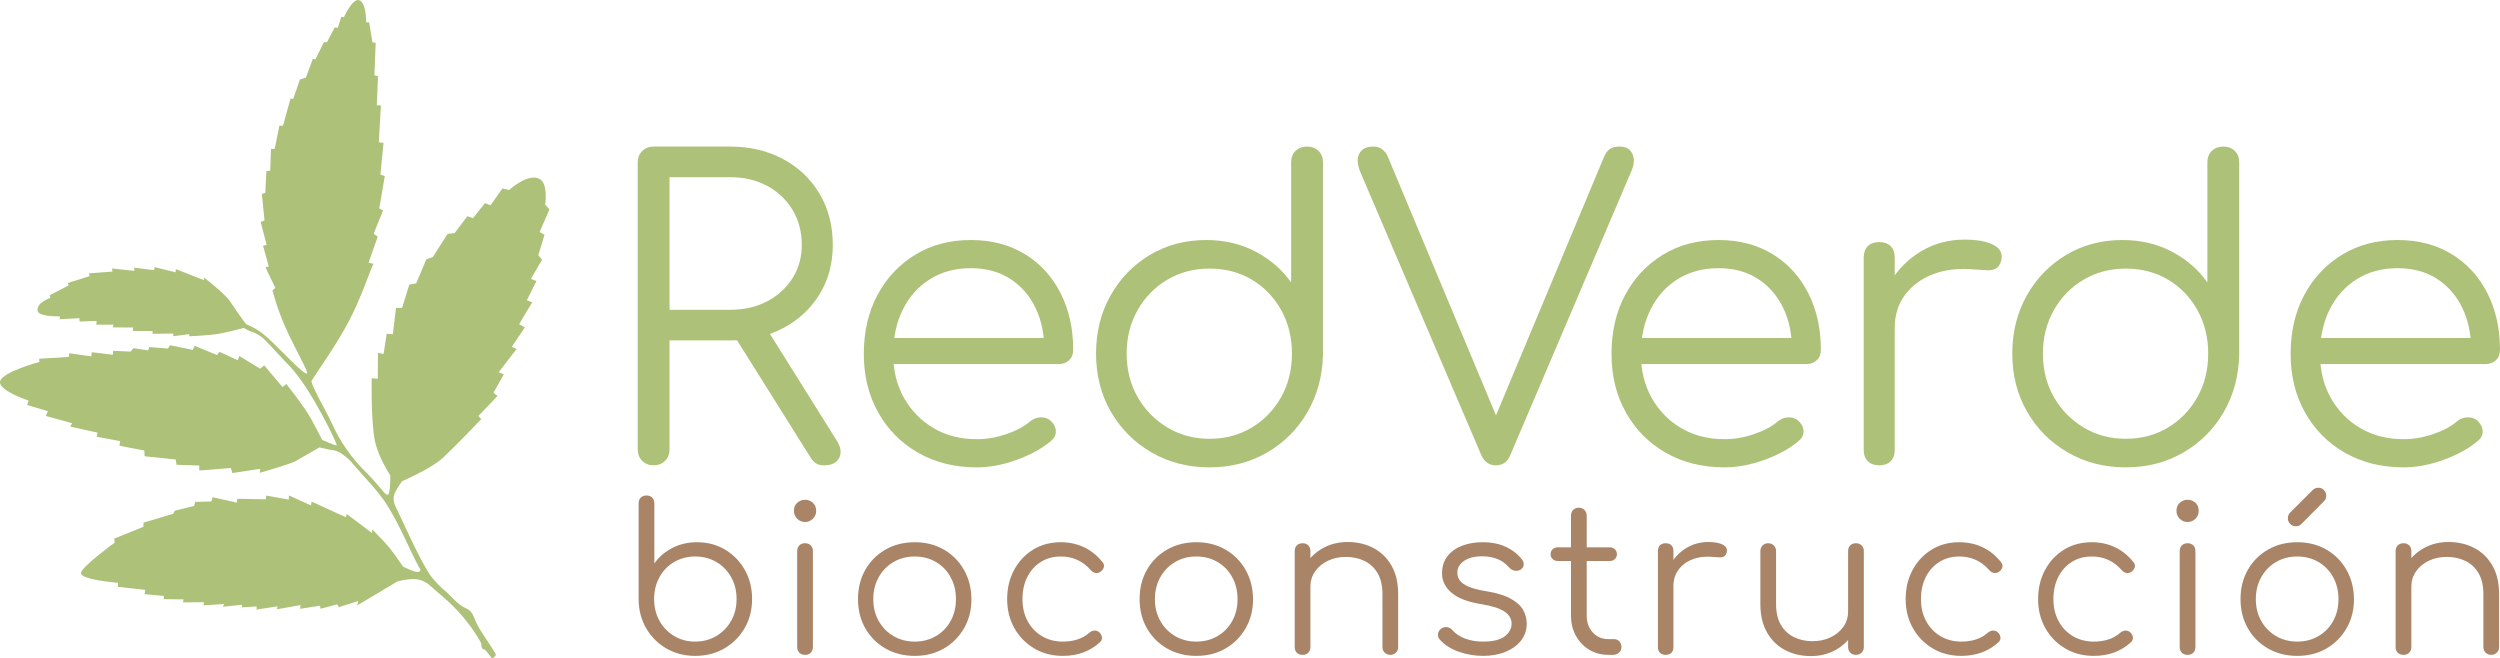 <svg xmlns="http://www.w3.org/2000/svg" width="224" height="59" viewBox="0 0 224 59" fill="none"><path d="M62.285 58.767C61.335 58.767 60.478 58.547 59.717 58.109C58.955 57.67 58.351 57.069 57.906 56.307C57.462 55.546 57.233 54.689 57.221 53.739V45.109C57.221 44.889 57.285 44.715 57.413 44.587C57.541 44.459 57.714 44.395 57.934 44.395C58.141 44.395 58.309 44.459 58.437 44.587C58.565 44.715 58.629 44.889 58.629 45.109V50.484C59.031 49.911 59.564 49.451 60.229 49.104C60.893 48.756 61.633 48.583 62.45 48.583C63.389 48.583 64.23 48.805 64.973 49.25C65.717 49.695 66.305 50.301 66.738 51.069C67.171 51.837 67.387 52.703 67.387 53.666C67.387 54.641 67.164 55.512 66.719 56.28C66.275 57.048 65.668 57.654 64.9 58.099C64.132 58.544 63.261 58.767 62.285 58.767ZM62.285 57.487C62.992 57.487 63.627 57.319 64.187 56.984C64.748 56.649 65.19 56.195 65.513 55.622C65.836 55.049 65.997 54.397 65.997 53.666C65.997 52.946 65.836 52.297 65.513 51.718C65.19 51.139 64.748 50.685 64.187 50.356C63.627 50.027 62.992 49.862 62.285 49.862C61.591 49.862 60.963 50.027 60.402 50.356C59.842 50.685 59.403 51.139 59.086 51.718C58.769 52.297 58.61 52.946 58.61 53.666C58.61 54.397 58.769 55.049 59.086 55.622C59.403 56.195 59.842 56.649 60.402 56.984C60.963 57.319 61.591 57.487 62.285 57.487Z" fill="#A98467"></path><path d="M72.141 58.675C71.922 58.675 71.748 58.611 71.62 58.483C71.492 58.355 71.428 58.182 71.428 57.962V49.387C71.428 49.168 71.492 48.994 71.62 48.866C71.748 48.738 71.922 48.674 72.141 48.674C72.349 48.674 72.516 48.738 72.644 48.866C72.772 48.994 72.836 49.168 72.836 49.387V57.962C72.836 58.182 72.772 58.355 72.644 58.483C72.516 58.611 72.349 58.675 72.141 58.675ZM72.123 46.772C71.855 46.772 71.623 46.675 71.428 46.48C71.233 46.285 71.136 46.047 71.136 45.767C71.136 45.462 71.236 45.221 71.438 45.044C71.638 44.868 71.873 44.779 72.141 44.779C72.397 44.779 72.626 44.868 72.827 45.044C73.028 45.221 73.129 45.462 73.129 45.767C73.129 46.047 73.031 46.285 72.836 46.48C72.641 46.675 72.403 46.772 72.123 46.772Z" fill="#A98467"></path><path d="M81.959 58.767C80.984 58.767 80.112 58.547 79.344 58.108C78.576 57.67 77.973 57.066 77.534 56.298C77.096 55.531 76.876 54.659 76.876 53.684C76.876 52.696 77.096 51.819 77.534 51.051C77.973 50.283 78.576 49.679 79.344 49.241C80.112 48.802 80.984 48.583 81.959 48.583C82.934 48.583 83.803 48.802 84.564 49.241C85.326 49.679 85.927 50.283 86.365 51.051C86.805 51.819 87.03 52.696 87.042 53.684C87.042 54.659 86.82 55.531 86.375 56.298C85.93 57.066 85.326 57.67 84.564 58.108C83.803 58.547 82.934 58.767 81.959 58.767ZM81.959 57.487C82.666 57.487 83.3 57.322 83.861 56.993C84.421 56.664 84.86 56.213 85.177 55.64C85.494 55.067 85.652 54.415 85.652 53.684C85.652 52.952 85.494 52.297 85.177 51.718C84.86 51.139 84.421 50.685 83.861 50.356C83.3 50.027 82.666 49.862 81.959 49.862C81.252 49.862 80.618 50.027 80.058 50.356C79.497 50.685 79.055 51.139 78.732 51.718C78.409 52.297 78.247 52.952 78.247 53.684C78.247 54.415 78.409 55.067 78.732 55.64C79.055 56.213 79.497 56.664 80.058 56.993C80.618 57.322 81.252 57.487 81.959 57.487Z" fill="#A98467"></path><path d="M95.233 58.767C94.27 58.767 93.413 58.544 92.664 58.099C91.914 57.654 91.323 57.048 90.89 56.28C90.457 55.512 90.241 54.647 90.241 53.684C90.241 52.709 90.448 51.837 90.863 51.069C91.277 50.301 91.844 49.695 92.563 49.25C93.282 48.805 94.111 48.583 95.05 48.583C95.793 48.583 96.479 48.729 97.107 49.021C97.735 49.314 98.286 49.753 98.762 50.338C98.896 50.484 98.945 50.639 98.908 50.804C98.871 50.968 98.768 51.112 98.597 51.234C98.463 51.331 98.314 51.365 98.149 51.334C97.984 51.304 97.841 51.215 97.719 51.069C97.013 50.265 96.123 49.862 95.05 49.862C94.367 49.862 93.767 50.027 93.249 50.356C92.731 50.685 92.329 51.136 92.042 51.709C91.756 52.282 91.613 52.94 91.613 53.684C91.613 54.415 91.765 55.067 92.07 55.64C92.374 56.213 92.801 56.664 93.35 56.993C93.898 57.322 94.526 57.487 95.233 57.487C95.708 57.487 96.144 57.423 96.54 57.295C96.936 57.167 97.287 56.969 97.591 56.701C97.738 56.579 97.89 56.512 98.049 56.499C98.207 56.487 98.353 56.536 98.487 56.646C98.634 56.78 98.716 56.932 98.734 57.103C98.753 57.273 98.695 57.42 98.561 57.542C97.671 58.358 96.561 58.767 95.233 58.767Z" fill="#A98467"></path><path d="M107.191 58.767C106.216 58.767 105.345 58.547 104.577 58.108C103.809 57.67 103.205 57.066 102.766 56.298C102.328 55.531 102.108 54.659 102.108 53.684C102.108 52.696 102.328 51.819 102.766 51.051C103.205 50.283 103.809 49.679 104.577 49.241C105.345 48.802 106.216 48.583 107.191 48.583C108.166 48.583 109.035 48.802 109.797 49.241C110.559 49.679 111.159 50.283 111.598 51.051C112.037 51.819 112.262 52.696 112.274 53.684C112.274 54.659 112.052 55.531 111.607 56.298C111.162 57.066 110.559 57.67 109.797 58.108C109.035 58.547 108.166 58.767 107.191 58.767ZM107.191 57.487C107.898 57.487 108.532 57.322 109.093 56.993C109.654 56.664 110.092 56.213 110.409 55.64C110.726 55.067 110.885 54.415 110.885 53.684C110.885 52.952 110.726 52.297 110.409 51.718C110.092 51.139 109.654 50.685 109.093 50.356C108.532 50.027 107.898 49.862 107.191 49.862C106.484 49.862 105.85 50.027 105.29 50.356C104.729 50.685 104.287 51.139 103.964 51.718C103.641 52.297 103.48 52.952 103.48 53.684C103.48 54.415 103.641 55.067 103.964 55.64C104.287 56.213 104.729 56.664 105.29 56.993C105.85 57.322 106.484 57.487 107.191 57.487Z" fill="#A98467"></path><path d="M124.58 58.675C124.373 58.675 124.202 58.608 124.068 58.474C123.934 58.34 123.867 58.176 123.867 57.981V53.227C123.867 52.471 123.724 51.849 123.437 51.362C123.151 50.874 122.761 50.508 122.267 50.265C121.773 50.021 121.216 49.899 120.594 49.899C119.997 49.899 119.458 50.015 118.976 50.246C118.494 50.478 118.113 50.795 117.833 51.197C117.553 51.599 117.413 52.057 117.413 52.569H116.407C116.431 51.801 116.639 51.115 117.029 50.512C117.419 49.908 117.937 49.433 118.583 49.085C119.229 48.738 119.948 48.564 120.74 48.564C121.606 48.564 122.38 48.744 123.062 49.104C123.745 49.463 124.284 49.99 124.681 50.685C125.077 51.38 125.275 52.227 125.275 53.227V57.981C125.275 58.176 125.208 58.34 125.074 58.474C124.94 58.608 124.775 58.675 124.58 58.675ZM116.718 58.675C116.498 58.675 116.325 58.611 116.197 58.483C116.069 58.355 116.005 58.188 116.005 57.981V49.387C116.005 49.168 116.069 48.994 116.197 48.866C116.325 48.738 116.498 48.674 116.718 48.674C116.925 48.674 117.093 48.738 117.221 48.866C117.349 48.994 117.413 49.168 117.413 49.387V57.981C117.413 58.188 117.349 58.355 117.221 58.483C117.093 58.611 116.925 58.675 116.718 58.675Z" fill="#A98467"></path><path d="M132.863 58.767C132.144 58.767 131.431 58.645 130.724 58.401C130.017 58.157 129.444 57.792 129.005 57.304C128.871 57.158 128.816 56.993 128.841 56.81C128.865 56.627 128.956 56.469 129.115 56.335C129.286 56.213 129.462 56.164 129.645 56.189C129.828 56.213 129.98 56.292 130.102 56.426C130.395 56.768 130.782 57.03 131.263 57.213C131.745 57.395 132.278 57.487 132.863 57.487C133.765 57.487 134.417 57.331 134.819 57.021C135.222 56.71 135.429 56.335 135.441 55.896C135.441 55.457 135.234 55.095 134.819 54.808C134.405 54.522 133.722 54.299 132.772 54.141C131.54 53.946 130.638 53.605 130.066 53.117C129.493 52.629 129.206 52.05 129.206 51.38C129.206 50.758 129.371 50.24 129.7 49.826C130.029 49.411 130.468 49.101 131.016 48.893C131.565 48.686 132.168 48.583 132.826 48.583C133.643 48.583 134.347 48.723 134.938 49.003C135.53 49.283 136.008 49.661 136.374 50.137C136.496 50.295 136.544 50.46 136.52 50.63C136.496 50.801 136.398 50.941 136.227 51.051C136.081 51.136 135.913 51.164 135.724 51.133C135.536 51.103 135.374 51.014 135.24 50.868C134.935 50.514 134.582 50.255 134.179 50.091C133.777 49.926 133.314 49.844 132.79 49.844C132.12 49.844 131.583 49.981 131.181 50.255C130.779 50.53 130.578 50.874 130.578 51.288C130.578 51.569 130.654 51.813 130.806 52.02C130.959 52.227 131.221 52.41 131.592 52.568C131.964 52.727 132.485 52.861 133.156 52.971C134.07 53.117 134.792 53.333 135.322 53.62C135.853 53.906 136.23 54.241 136.456 54.625C136.681 55.009 136.794 55.427 136.794 55.878C136.794 56.451 136.627 56.953 136.291 57.386C135.956 57.819 135.493 58.157 134.902 58.401C134.311 58.645 133.631 58.767 132.863 58.767Z" fill="#A98467"></path><path d="M144.125 58.675C143.479 58.675 142.903 58.523 142.398 58.218C141.892 57.913 141.493 57.496 141.2 56.966C140.907 56.435 140.761 55.829 140.761 55.147V46.206C140.761 45.998 140.825 45.828 140.953 45.694C141.081 45.56 141.249 45.493 141.456 45.493C141.663 45.493 141.834 45.56 141.968 45.694C142.102 45.828 142.169 45.998 142.169 46.206V55.147C142.169 55.768 142.352 56.277 142.717 56.673C143.083 57.069 143.552 57.267 144.125 57.267H144.619C144.814 57.267 144.973 57.334 145.094 57.469C145.216 57.603 145.277 57.773 145.277 57.98C145.277 58.188 145.204 58.355 145.058 58.483C144.911 58.611 144.729 58.675 144.509 58.675H144.125ZM139.573 50.265C139.39 50.265 139.237 50.207 139.116 50.091C138.994 49.975 138.933 49.832 138.933 49.661C138.933 49.478 138.994 49.329 139.116 49.213C139.237 49.098 139.39 49.04 139.573 49.04H144.235C144.418 49.04 144.57 49.098 144.692 49.213C144.814 49.329 144.875 49.478 144.875 49.661C144.875 49.832 144.814 49.975 144.692 50.091C144.57 50.207 144.418 50.265 144.235 50.265H139.573Z" fill="#A98467"></path><path d="M149.135 52.514C149.171 51.758 149.37 51.081 149.729 50.484C150.089 49.887 150.558 49.417 151.137 49.076C151.716 48.735 152.359 48.564 153.066 48.564C153.627 48.564 154.06 48.644 154.364 48.802C154.669 48.961 154.785 49.192 154.712 49.497C154.663 49.68 154.58 49.801 154.465 49.862C154.349 49.923 154.209 49.948 154.044 49.936C153.88 49.923 153.694 49.911 153.487 49.899C152.804 49.838 152.197 49.908 151.667 50.109C151.137 50.31 150.716 50.618 150.406 51.033C150.095 51.447 149.939 51.941 149.939 52.514H149.135ZM149.245 58.675C149.025 58.675 148.855 58.614 148.733 58.492C148.611 58.371 148.55 58.2 148.55 57.981V49.369C148.55 49.149 148.611 48.979 148.733 48.857C148.855 48.735 149.025 48.674 149.245 48.674C149.464 48.674 149.635 48.735 149.757 48.857C149.878 48.979 149.939 49.149 149.939 49.369V57.981C149.939 58.2 149.878 58.371 149.757 58.492C149.635 58.614 149.464 58.675 149.245 58.675Z" fill="#A98467"></path><path d="M162.263 58.785C161.397 58.785 160.623 58.605 159.941 58.245C159.258 57.886 158.719 57.359 158.323 56.664C157.927 55.969 157.729 55.122 157.729 54.122V49.369C157.729 49.174 157.796 49.009 157.93 48.875C158.064 48.741 158.228 48.674 158.423 48.674C158.631 48.674 158.801 48.741 158.935 48.875C159.069 49.009 159.136 49.174 159.136 49.369V54.122C159.136 54.878 159.28 55.5 159.566 55.987C159.852 56.475 160.242 56.841 160.736 57.084C161.23 57.328 161.787 57.45 162.409 57.45C163.007 57.45 163.546 57.334 164.027 57.103C164.509 56.871 164.89 56.554 165.17 56.152C165.45 55.75 165.591 55.293 165.591 54.781H166.596C166.56 55.549 166.349 56.234 165.965 56.838C165.582 57.441 165.066 57.916 164.42 58.264C163.774 58.611 163.055 58.785 162.263 58.785ZM166.285 58.675C166.078 58.675 165.911 58.611 165.783 58.483C165.655 58.355 165.591 58.182 165.591 57.962V49.369C165.591 49.161 165.655 48.994 165.783 48.866C165.911 48.738 166.078 48.674 166.285 48.674C166.493 48.674 166.663 48.738 166.797 48.866C166.931 48.994 166.998 49.161 166.998 49.369V57.962C166.998 58.182 166.931 58.355 166.797 58.483C166.663 58.611 166.493 58.675 166.285 58.675Z" fill="#A98467"></path><path d="M175.739 58.767C174.776 58.767 173.919 58.544 173.17 58.099C172.42 57.654 171.829 57.048 171.396 56.28C170.963 55.512 170.747 54.647 170.747 53.684C170.747 52.709 170.954 51.837 171.369 51.069C171.783 50.301 172.35 49.695 173.069 49.25C173.788 48.805 174.617 48.583 175.556 48.583C176.299 48.583 176.985 48.729 177.613 49.021C178.241 49.314 178.792 49.753 179.267 50.338C179.401 50.484 179.45 50.639 179.414 50.804C179.377 50.968 179.273 51.112 179.103 51.234C178.969 51.331 178.819 51.365 178.655 51.334C178.49 51.304 178.347 51.215 178.225 51.069C177.518 50.265 176.628 49.862 175.556 49.862C174.873 49.862 174.273 50.027 173.755 50.356C173.237 50.685 172.834 51.136 172.548 51.709C172.261 52.282 172.118 52.94 172.118 53.684C172.118 54.415 172.271 55.067 172.576 55.64C172.88 56.213 173.307 56.664 173.855 56.993C174.404 57.322 175.032 57.487 175.739 57.487C176.214 57.487 176.65 57.423 177.046 57.295C177.442 57.167 177.793 56.969 178.097 56.701C178.244 56.579 178.396 56.512 178.554 56.499C178.713 56.487 178.859 56.536 178.993 56.646C179.139 56.78 179.222 56.932 179.24 57.103C179.258 57.273 179.2 57.42 179.066 57.542C178.176 58.358 177.067 58.767 175.739 58.767Z" fill="#A98467"></path><path d="M187.606 58.767C186.643 58.767 185.787 58.544 185.037 58.099C184.287 57.654 183.696 57.048 183.264 56.28C182.831 55.512 182.614 54.647 182.614 53.684C182.614 52.709 182.822 51.837 183.236 51.069C183.65 50.301 184.217 49.695 184.936 49.25C185.656 48.805 186.484 48.583 187.423 48.583C188.167 48.583 188.852 48.729 189.48 49.021C190.108 49.314 190.659 49.753 191.135 50.338C191.269 50.484 191.318 50.639 191.281 50.804C191.244 50.968 191.141 51.112 190.97 51.234C190.836 51.331 190.687 51.365 190.522 51.334C190.358 51.304 190.215 51.215 190.093 51.069C189.386 50.265 188.496 49.862 187.423 49.862C186.741 49.862 186.14 50.027 185.622 50.356C185.104 50.685 184.702 51.136 184.415 51.709C184.129 52.282 183.986 52.94 183.986 53.684C183.986 54.415 184.138 55.067 184.443 55.64C184.747 56.213 185.174 56.664 185.723 56.993C186.271 57.322 186.899 57.487 187.606 57.487C188.081 57.487 188.517 57.423 188.913 57.295C189.309 57.167 189.66 56.969 189.965 56.701C190.111 56.579 190.263 56.512 190.422 56.499C190.58 56.487 190.726 56.536 190.861 56.646C191.007 56.78 191.089 56.932 191.107 57.103C191.126 57.273 191.068 57.42 190.934 57.542C190.044 58.358 188.935 58.767 187.606 58.767Z" fill="#A98467"></path><path d="M196.016 58.675C195.796 58.675 195.622 58.611 195.494 58.483C195.366 58.355 195.302 58.182 195.302 57.962V49.387C195.302 49.168 195.366 48.994 195.494 48.866C195.622 48.738 195.796 48.674 196.016 48.674C196.223 48.674 196.39 48.738 196.518 48.866C196.646 48.994 196.71 49.168 196.71 49.387V57.962C196.71 58.182 196.646 58.355 196.518 58.483C196.39 58.611 196.223 58.675 196.016 58.675ZM195.997 46.772C195.729 46.772 195.497 46.675 195.302 46.48C195.107 46.285 195.01 46.047 195.01 45.767C195.01 45.462 195.111 45.221 195.312 45.044C195.513 44.868 195.747 44.779 196.016 44.779C196.271 44.779 196.5 44.868 196.701 45.044C196.902 45.221 197.003 45.462 197.003 45.767C197.003 46.047 196.905 46.285 196.71 46.48C196.515 46.675 196.278 46.772 195.997 46.772Z" fill="#A98467"></path><path d="M205.834 58.767C204.859 58.767 203.987 58.547 203.219 58.108C202.451 57.67 201.848 57.066 201.409 56.298C200.97 55.53 200.751 54.659 200.751 53.684C200.751 52.696 200.97 51.819 201.409 51.051C201.848 50.283 202.451 49.679 203.219 49.241C203.987 48.802 204.859 48.583 205.834 48.583C206.809 48.583 207.678 48.802 208.439 49.241C209.201 49.679 209.802 50.283 210.24 51.051C210.679 51.819 210.905 52.696 210.917 53.684C210.917 54.659 210.694 55.53 210.25 56.298C209.805 57.066 209.201 57.67 208.439 58.108C207.678 58.547 206.809 58.767 205.834 58.767ZM205.834 57.487C206.541 57.487 207.175 57.322 207.735 56.993C208.296 56.664 208.735 56.213 209.052 55.64C209.369 55.067 209.527 54.415 209.527 53.684C209.527 52.952 209.369 52.297 209.052 51.718C208.735 51.139 208.296 50.685 207.735 50.356C207.175 50.027 206.541 49.862 205.834 49.862C205.127 49.862 204.493 50.027 203.932 50.356C203.372 50.685 202.93 51.139 202.607 51.718C202.284 52.297 202.122 52.952 202.122 53.684C202.122 54.415 202.284 55.067 202.607 55.64C202.93 56.213 203.372 56.664 203.932 56.993C204.493 57.322 205.127 57.487 205.834 57.487ZM205.706 47.156C205.511 47.156 205.343 47.086 205.203 46.946C205.063 46.806 204.993 46.638 204.993 46.443C204.993 46.248 205.048 46.09 205.157 45.968L207.224 43.902C207.357 43.768 207.522 43.701 207.717 43.701C207.924 43.701 208.095 43.771 208.229 43.911C208.363 44.051 208.43 44.225 208.43 44.432C208.43 44.517 208.415 44.603 208.384 44.688C208.354 44.773 208.302 44.846 208.229 44.907L206.181 46.974C206.059 47.095 205.901 47.156 205.706 47.156Z" fill="#A98467"></path><path d="M223.223 58.675C223.016 58.675 222.845 58.608 222.711 58.474C222.577 58.34 222.51 58.176 222.51 57.981V53.227C222.51 52.471 222.367 51.849 222.08 51.362C221.794 50.874 221.403 50.508 220.91 50.265C220.416 50.021 219.858 49.899 219.237 49.899C218.64 49.899 218.1 50.015 217.619 50.246C217.137 50.478 216.756 50.795 216.476 51.197C216.195 51.599 216.056 52.057 216.056 52.569H215.05C215.074 51.801 215.281 51.115 215.671 50.512C216.062 49.908 216.58 49.433 217.226 49.085C217.872 48.738 218.591 48.564 219.383 48.564C220.249 48.564 221.023 48.744 221.705 49.104C222.388 49.463 222.927 49.99 223.323 50.685C223.72 51.38 223.918 52.227 223.918 53.227V57.981C223.918 58.176 223.851 58.34 223.716 58.474C223.582 58.608 223.418 58.675 223.223 58.675ZM215.361 58.675C215.141 58.675 214.968 58.611 214.839 58.483C214.712 58.355 214.647 58.188 214.647 57.981V49.387C214.647 49.168 214.712 48.994 214.839 48.866C214.968 48.738 215.141 48.674 215.361 48.674C215.568 48.674 215.735 48.738 215.864 48.866C215.991 48.994 216.056 49.168 216.056 49.387V57.981C216.056 58.188 215.991 58.355 215.864 58.483C215.735 58.611 215.568 58.675 215.361 58.675Z" fill="#A98467"></path><path d="M58.565 41.692C58.151 41.692 57.809 41.557 57.541 41.289C57.273 41.021 57.139 40.68 57.139 40.266V14.558C57.139 14.144 57.273 13.803 57.541 13.534C57.809 13.266 58.151 13.132 58.565 13.132H65.403C67.183 13.132 68.767 13.504 70.157 14.247C71.547 14.991 72.638 16.027 73.43 17.356C74.222 18.684 74.618 20.214 74.618 21.945C74.618 23.603 74.222 25.078 73.43 26.37C72.638 27.662 71.547 28.673 70.157 29.405C68.767 30.136 67.183 30.502 65.403 30.502H59.991V40.266C59.991 40.68 59.857 41.021 59.589 41.289C59.321 41.557 58.979 41.692 58.565 41.692ZM73.851 41.692C73.534 41.692 73.284 41.631 73.101 41.509C72.918 41.387 72.753 41.204 72.607 40.96L65.586 29.77L68.438 29.039L74.984 39.498C75.35 40.083 75.417 40.595 75.185 41.033C74.954 41.472 74.509 41.692 73.851 41.692ZM59.991 27.759H65.403C66.647 27.759 67.75 27.509 68.713 27.01C69.675 26.51 70.437 25.821 70.998 24.944C71.559 24.066 71.839 23.066 71.839 21.945C71.839 20.75 71.559 19.696 70.998 18.782C70.437 17.868 69.675 17.154 68.713 16.642C67.75 16.131 66.647 15.875 65.403 15.875H59.991V27.759Z" fill="#ADC178"></path><path d="M87.528 41.875C85.553 41.875 83.804 41.442 82.28 40.577C80.757 39.711 79.562 38.51 78.697 36.974C77.831 35.439 77.398 33.683 77.398 31.709C77.398 29.709 77.807 27.948 78.623 26.425C79.44 24.901 80.568 23.7 82.006 22.823C83.444 21.945 85.102 21.506 86.979 21.506C88.832 21.506 90.447 21.927 91.825 22.768C93.202 23.609 94.268 24.773 95.024 26.26C95.78 27.747 96.158 29.442 96.158 31.343C96.158 31.733 96.036 32.044 95.792 32.276C95.548 32.507 95.231 32.623 94.841 32.623H79.3V30.282H95.134L93.562 31.416C93.586 30.002 93.33 28.735 92.793 27.613C92.257 26.492 91.495 25.614 90.508 24.98C89.521 24.346 88.344 24.029 86.979 24.029C85.59 24.029 84.371 24.358 83.322 25.017C82.274 25.675 81.463 26.583 80.891 27.741C80.318 28.899 80.031 30.221 80.031 31.709C80.031 33.196 80.354 34.512 81 35.658C81.646 36.804 82.53 37.706 83.651 38.364C84.773 39.022 86.065 39.351 87.528 39.351C88.405 39.351 89.289 39.199 90.179 38.894C91.069 38.59 91.782 38.206 92.318 37.742C92.586 37.523 92.891 37.407 93.232 37.395C93.574 37.383 93.866 37.474 94.11 37.669C94.427 37.962 94.591 38.279 94.604 38.62C94.616 38.961 94.476 39.254 94.183 39.498C93.379 40.18 92.355 40.747 91.112 41.198C89.868 41.649 88.674 41.875 87.528 41.875Z" fill="#ADC178"></path><path d="M108.372 41.875C106.446 41.875 104.715 41.43 103.179 40.54C101.643 39.65 100.431 38.437 99.541 36.901C98.651 35.365 98.206 33.622 98.206 31.672C98.206 29.746 98.639 28.015 99.504 26.479C100.37 24.944 101.546 23.73 103.033 22.841C104.52 21.951 106.202 21.506 108.08 21.506C109.713 21.506 111.188 21.854 112.504 22.548C113.821 23.243 114.881 24.163 115.686 25.309V14.558C115.686 14.119 115.82 13.772 116.088 13.516C116.356 13.26 116.697 13.132 117.112 13.132C117.526 13.132 117.868 13.26 118.136 13.516C118.404 13.772 118.538 14.119 118.538 14.558V31.818C118.489 33.72 118.02 35.432 117.13 36.956C116.24 38.48 115.034 39.681 113.51 40.558C111.986 41.436 110.274 41.875 108.372 41.875ZM108.372 39.315C109.786 39.315 111.047 38.98 112.157 38.309C113.266 37.639 114.144 36.731 114.79 35.585C115.436 34.439 115.759 33.135 115.759 31.672C115.759 30.234 115.436 28.936 114.79 27.777C114.144 26.62 113.266 25.711 112.157 25.053C111.047 24.395 109.786 24.066 108.372 24.066C106.982 24.066 105.727 24.395 104.606 25.053C103.484 25.711 102.594 26.62 101.936 27.777C101.278 28.936 100.949 30.234 100.949 31.672C100.949 33.135 101.278 34.439 101.936 35.585C102.594 36.731 103.484 37.639 104.606 38.309C105.727 38.98 106.982 39.315 108.372 39.315Z" fill="#ADC178"></path><path d="M134.042 41.692C133.432 41.692 132.993 41.387 132.725 40.778L121.864 15.363C121.596 14.68 121.578 14.137 121.809 13.735C122.041 13.333 122.449 13.132 123.034 13.132C123.644 13.132 124.083 13.437 124.351 14.046L134.444 38.181H133.639L143.695 14.119C143.842 13.754 144.025 13.498 144.244 13.351C144.464 13.205 144.756 13.132 145.122 13.132C145.682 13.132 146.06 13.345 146.255 13.772C146.45 14.198 146.438 14.68 146.219 15.216L135.321 40.778C135.175 41.119 134.992 41.356 134.773 41.49C134.553 41.625 134.31 41.692 134.042 41.692Z" fill="#ADC178"></path><path d="M154.52 41.875C152.545 41.875 150.796 41.442 149.272 40.577C147.749 39.711 146.554 38.51 145.689 36.974C144.823 35.439 144.391 33.683 144.391 31.709C144.391 29.709 144.799 27.948 145.616 26.425C146.432 24.901 147.56 23.7 148.998 22.823C150.437 21.945 152.094 21.506 153.971 21.506C155.824 21.506 157.439 21.927 158.817 22.768C160.194 23.609 161.261 24.773 162.016 26.26C162.772 27.747 163.15 29.442 163.15 31.343C163.15 31.733 163.028 32.044 162.784 32.276C162.541 32.507 162.224 32.623 161.833 32.623H146.292V30.282H162.126L160.554 31.416C160.578 30.002 160.322 28.735 159.786 27.613C159.249 26.492 158.488 25.614 157.5 24.98C156.513 24.346 155.336 24.029 153.971 24.029C152.582 24.029 151.363 24.358 150.314 25.017C149.266 25.675 148.456 26.583 147.883 27.741C147.31 28.899 147.023 30.221 147.023 31.709C147.023 33.196 147.347 34.512 147.993 35.658C148.639 36.804 149.522 37.706 150.644 38.364C151.765 39.022 153.057 39.351 154.52 39.351C155.398 39.351 156.281 39.199 157.171 38.894C158.061 38.59 158.774 38.206 159.31 37.742C159.579 37.523 159.883 37.407 160.225 37.395C160.566 37.383 160.859 37.474 161.102 37.669C161.419 37.962 161.584 38.279 161.596 38.62C161.608 38.961 161.468 39.254 161.175 39.498C160.371 40.18 159.347 40.747 158.104 41.198C156.86 41.649 155.666 41.875 154.52 41.875Z" fill="#ADC178"></path><path d="M168.159 29.368C168.233 27.857 168.629 26.504 169.348 25.309C170.067 24.115 171.006 23.176 172.164 22.493C173.322 21.811 174.608 21.47 176.022 21.47C177.143 21.47 178.008 21.628 178.618 21.945C179.227 22.262 179.459 22.725 179.313 23.334C179.215 23.7 179.051 23.944 178.819 24.066C178.587 24.188 178.307 24.236 177.978 24.212C177.649 24.188 177.277 24.163 176.863 24.139C175.498 24.017 174.285 24.157 173.224 24.56C172.164 24.962 171.323 25.577 170.701 26.406C170.079 27.235 169.768 28.222 169.768 29.368H168.159ZM168.379 41.692C167.94 41.692 167.599 41.57 167.355 41.326C167.111 41.082 166.989 40.741 166.989 40.302V23.078C166.989 22.64 167.111 22.299 167.355 22.055C167.599 21.811 167.94 21.689 168.379 21.689C168.818 21.689 169.159 21.811 169.403 22.055C169.647 22.299 169.768 22.64 169.768 23.078V40.302C169.768 40.741 169.647 41.082 169.403 41.326C169.159 41.57 168.818 41.692 168.379 41.692Z" fill="#ADC178"></path><path d="M190.467 41.875C188.541 41.875 186.81 41.43 185.274 40.54C183.738 39.65 182.525 38.437 181.636 36.901C180.746 35.365 180.301 33.622 180.301 31.672C180.301 29.746 180.734 28.015 181.599 26.479C182.464 24.944 183.641 23.73 185.128 22.841C186.615 21.951 188.297 21.506 190.174 21.506C191.808 21.506 193.283 21.854 194.599 22.548C195.916 23.243 196.976 24.163 197.781 25.309V14.558C197.781 14.119 197.915 13.772 198.183 13.516C198.451 13.26 198.792 13.132 199.207 13.132C199.621 13.132 199.963 13.26 200.231 13.516C200.499 13.772 200.633 14.119 200.633 14.558V31.818C200.584 33.72 200.115 35.432 199.225 36.956C198.335 38.48 197.129 39.681 195.605 40.558C194.081 41.436 192.369 41.875 190.467 41.875ZM190.467 39.315C191.881 39.315 193.142 38.98 194.252 38.309C195.361 37.639 196.239 36.731 196.885 35.585C197.531 34.439 197.854 33.135 197.854 31.672C197.854 30.234 197.531 28.936 196.885 27.777C196.239 26.62 195.361 25.711 194.252 25.053C193.142 24.395 191.881 24.066 190.467 24.066C189.077 24.066 187.822 24.395 186.7 25.053C185.579 25.711 184.689 26.62 184.031 27.777C183.373 28.936 183.044 30.234 183.044 31.672C183.044 33.135 183.373 34.439 184.031 35.585C184.689 36.731 185.579 37.639 186.7 38.309C187.822 38.98 189.077 39.315 190.467 39.315Z" fill="#ADC178"></path><path d="M215.37 41.875C213.395 41.875 211.646 41.442 210.122 40.577C208.599 39.711 207.404 38.51 206.539 36.974C205.673 35.439 205.24 33.683 205.24 31.709C205.24 29.709 205.649 27.948 206.465 26.425C207.282 24.901 208.41 23.7 209.848 22.823C211.286 21.945 212.944 21.506 214.821 21.506C216.674 21.506 218.289 21.927 219.667 22.768C221.044 23.609 222.11 24.773 222.866 26.26C223.622 27.747 224 29.442 224 31.343C224 31.733 223.878 32.044 223.634 32.276C223.39 32.507 223.074 32.623 222.683 32.623H207.142V30.282H222.976L221.404 31.416C221.428 30.002 221.172 28.735 220.635 27.613C220.099 26.492 219.337 25.614 218.35 24.98C217.363 24.346 216.186 24.029 214.821 24.029C213.432 24.029 212.213 24.358 211.164 25.017C210.116 25.675 209.305 26.583 208.733 27.741C208.16 28.899 207.873 30.221 207.873 31.709C207.873 33.196 208.196 34.512 208.842 35.658C209.488 36.804 210.372 37.706 211.493 38.364C212.615 39.022 213.907 39.351 215.37 39.351C216.247 39.351 217.131 39.199 218.021 38.894C218.911 38.59 219.624 38.206 220.16 37.742C220.428 37.523 220.733 37.407 221.074 37.395C221.416 37.383 221.708 37.474 221.952 37.669C222.269 37.962 222.434 38.279 222.446 38.62C222.458 38.961 222.318 39.254 222.025 39.498C221.221 40.18 220.197 40.747 218.954 41.198C217.71 41.649 216.516 41.875 215.37 41.875Z" fill="#ADC178"></path><path fill-rule="evenodd" clip-rule="evenodd" d="M21.836 29.384C21.836 29.384 20.116 29.843 19.351 29.949C18.594 30.053 16.958 30.131 16.958 30.131L16.954 29.937L15.524 30.126L15.529 29.887L13.657 29.907L13.686 29.663L11.898 29.653L11.939 29.342L10.104 29.335L10.177 29.087L8.623 29.089L8.659 28.758L7.139 28.809L7.109 28.511L5.331 28.6L5.375 28.352C5.375 28.352 3.494 28.391 3.377 27.871C3.211 27.131 4.508 26.692 4.508 26.692L4.466 26.45L6.15 25.57L6.078 25.356L8.026 24.739L7.957 24.492L10.072 24.336L10.034 24.054L12.033 24.271L12.019 23.983L13.807 24.209L13.847 23.932L15.732 24.399L15.752 24.108L18.273 25.106L18.291 24.874C18.291 24.874 20.174 26.316 20.657 27.064C21.14 27.812 22 29.003 22.052 29.043C22.167 29.132 22.95 29.319 24.017 30.297C25.314 31.485 27.193 33.587 27.521 33.464C27.609 33.239 26.426 31.244 25.549 29.274C24.841 27.683 24.41 26.018 24.41 26.018L24.67 25.794L23.787 23.953L24.084 23.876L23.569 22.017L23.891 21.939L23.355 19.887L23.702 19.743L23.459 17.382L23.77 17.281L23.867 15.346L24.214 15.283L24.281 13.351L24.617 13.331L25.032 11.263L25.359 11.256L26.028 8.84L26.276 8.855L26.875 7.125L27.408 6.944L28.03 5.283L28.265 5.313L29.018 3.783L29.292 3.784L29.996 2.447L30.269 2.5L30.569 1.51L30.813 1.543C30.813 1.543 31.585 -0.188 32.181 0.017C32.842 0.244 32.803 1.999 32.803 1.999L33.074 2L33.373 3.803L33.662 3.833L33.546 6.752L33.872 6.813L33.76 9.435L34.132 9.445L33.939 12.747L34.363 12.803L34.087 15.636L34.473 15.787L33.982 18.679L34.325 18.856L33.482 20.934L33.844 21.211L33.022 23.537L33.46 23.639C33.1 24.363 32.383 26.641 31.264 28.77C30.04 31.098 28.404 33.293 27.905 34.147C27.943 34.651 29.305 36.992 29.656 37.77C30.436 39.543 31.56 41.146 32.964 42.483C33.459 42.978 33.893 43.532 34.357 44.056C34.475 44.173 34.583 44.361 34.763 44.322C34.944 44.283 34.985 42.956 34.969 42.603C34.486 41.83 33.798 40.583 33.579 39.449C33.227 37.638 33.303 33.889 33.303 33.889L33.853 33.937L33.863 31.62L34.369 31.715L34.647 29.91L35.199 29.948L35.481 27.591L36.028 27.586L36.671 25.506L37.293 25.381L38.203 23.231L38.782 23.026L40.107 20.958L40.733 20.884L41.878 19.367L42.378 19.553L43.453 18.196L43.948 18.395L45.021 16.883L45.623 17.024C45.623 17.024 47.352 15.419 48.397 16.062C49.117 16.505 48.853 18.346 48.853 18.346L49.23 18.762L48.351 20.787L48.79 21.04L48.231 22.86L48.572 23.277L47.566 24.985L48.068 25.182L47.207 26.899L47.687 27.085L46.514 29.046L47.03 29.332L45.858 31.073L46.291 31.265L44.684 33.351L45.143 33.536L44.217 35.192L44.577 35.478L42.865 37.271L43.121 37.551C43.121 37.551 40.876 39.911 39.7 41.007C38.834 41.815 36.95 42.709 36.018 43.124C35.702 43.561 35.367 44.116 35.312 44.325C35.223 44.662 35.262 45.02 35.42 45.332C36.414 47.385 37.297 49.508 38.48 51.45C38.943 52.077 39.486 52.639 40.094 53.125C40.605 53.636 41.117 54.234 41.747 54.504C42.378 54.775 42.42 55.257 42.639 55.723C43.066 56.642 43.731 57.442 44.248 58.324C44.292 58.402 44.343 58.479 44.389 58.559C44.494 58.757 44.311 58.826 44.214 58.923C44.064 59.073 44.023 58.899 43.945 58.815C43.727 58.596 43.638 58.275 43.273 58.142C43.075 58.058 43.188 57.737 43.063 57.525C42.168 55.964 41.002 54.573 39.62 53.417C39.251 53.114 38.908 52.784 38.542 52.478C38.168 52.133 37.689 51.925 37.183 51.886C36.823 51.859 36.112 51.951 35.582 52.109L32.02 54.238L32.087 53.855L30.355 54.403L30.221 54.144L28.722 54.547L28.678 54.269L26.892 54.55L26.927 54.216L24.802 54.593L24.866 54.327L22.983 54.62L22.996 54.337L21.683 54.418L21.675 54.187L19.978 54.366L20.077 54.12L18.234 54.242L18.269 53.961L16.381 53.971L16.454 53.704L14.664 53.683L14.68 53.393L12.956 53.236L13.014 52.852L10.57 52.582L10.575 52.219C10.575 52.219 7.135 51.946 7.255 51.318C7.366 50.735 10.275 48.62 10.275 48.62L10.239 48.257L12.847 47.204L12.86 46.828L15.516 46.035L15.671 45.754L17.389 45.336L17.485 44.973L18.947 44.928L19.04 44.551L21.226 45.035L21.254 44.689L23.815 44.739L23.851 44.408L25.874 44.763L25.892 44.393L27.864 45.284L27.922 44.941L30.977 46.344L31.081 46.062L33.324 47.755L33.357 47.439C33.357 47.439 34.447 48.536 34.865 49.042C35.324 49.597 36.111 50.771 36.111 50.771C36.494 50.959 37.036 51.186 37.231 51.227C37.378 51.248 37.552 51.283 37.649 51.146C37.746 51.009 37.591 50.921 37.537 50.82C36.592 49.016 35.847 47.131 34.758 45.377C33.908 43.987 32.732 42.87 31.689 41.641C31.375 41.248 31.002 40.907 30.583 40.629C30.295 40.441 29.965 40.329 29.623 40.304C29.435 40.291 29.017 40.167 28.627 40.083C28.144 40.359 27.328 40.827 26.482 41.318C26.051 41.568 23.282 42.365 23.282 42.365L23.306 42.008L20.824 42.386L20.685 41.933L17.856 42.157L17.852 41.711L15.821 41.644L15.743 41.17L12.954 40.881L12.933 40.366L10.693 39.935L10.772 39.525L8.658 39.135L8.747 38.766L6.297 38.221L6.463 37.919L4.1 37.267L4.293 36.845L2.434 36.287L2.568 35.897C2.568 35.897 -0.144 35.001 0.006 34.19C0.167 33.325 3.532 32.429 3.532 32.429L3.504 32.145L6.159 31.983L6.2 31.649L8.179 31.933L8.224 31.559L10.113 31.783L10.142 31.431L11.709 31.506L11.95 31.197L13.268 31.394L13.387 31.095L15.046 31.23L15.241 30.929L17.269 31.352L17.445 30.985L19.441 31.811L19.668 31.522L21.301 32.281L21.446 31.897L23.31 33.038L23.672 32.739L25.316 34.681L25.656 34.407C25.656 34.407 27.233 36.386 27.84 37.471C28.235 38.178 28.639 38.966 28.872 39.428C28.938 39.42 30.088 39.98 30.168 39.894C30.248 39.807 27.852 34.773 25.939 32.786C25.206 32.053 24.533 31.26 23.804 30.531C23.453 30.142 23.001 29.857 22.5 29.709C22.305 29.651 22.071 29.506 21.836 29.384Z" fill="#ADC178"></path></svg>